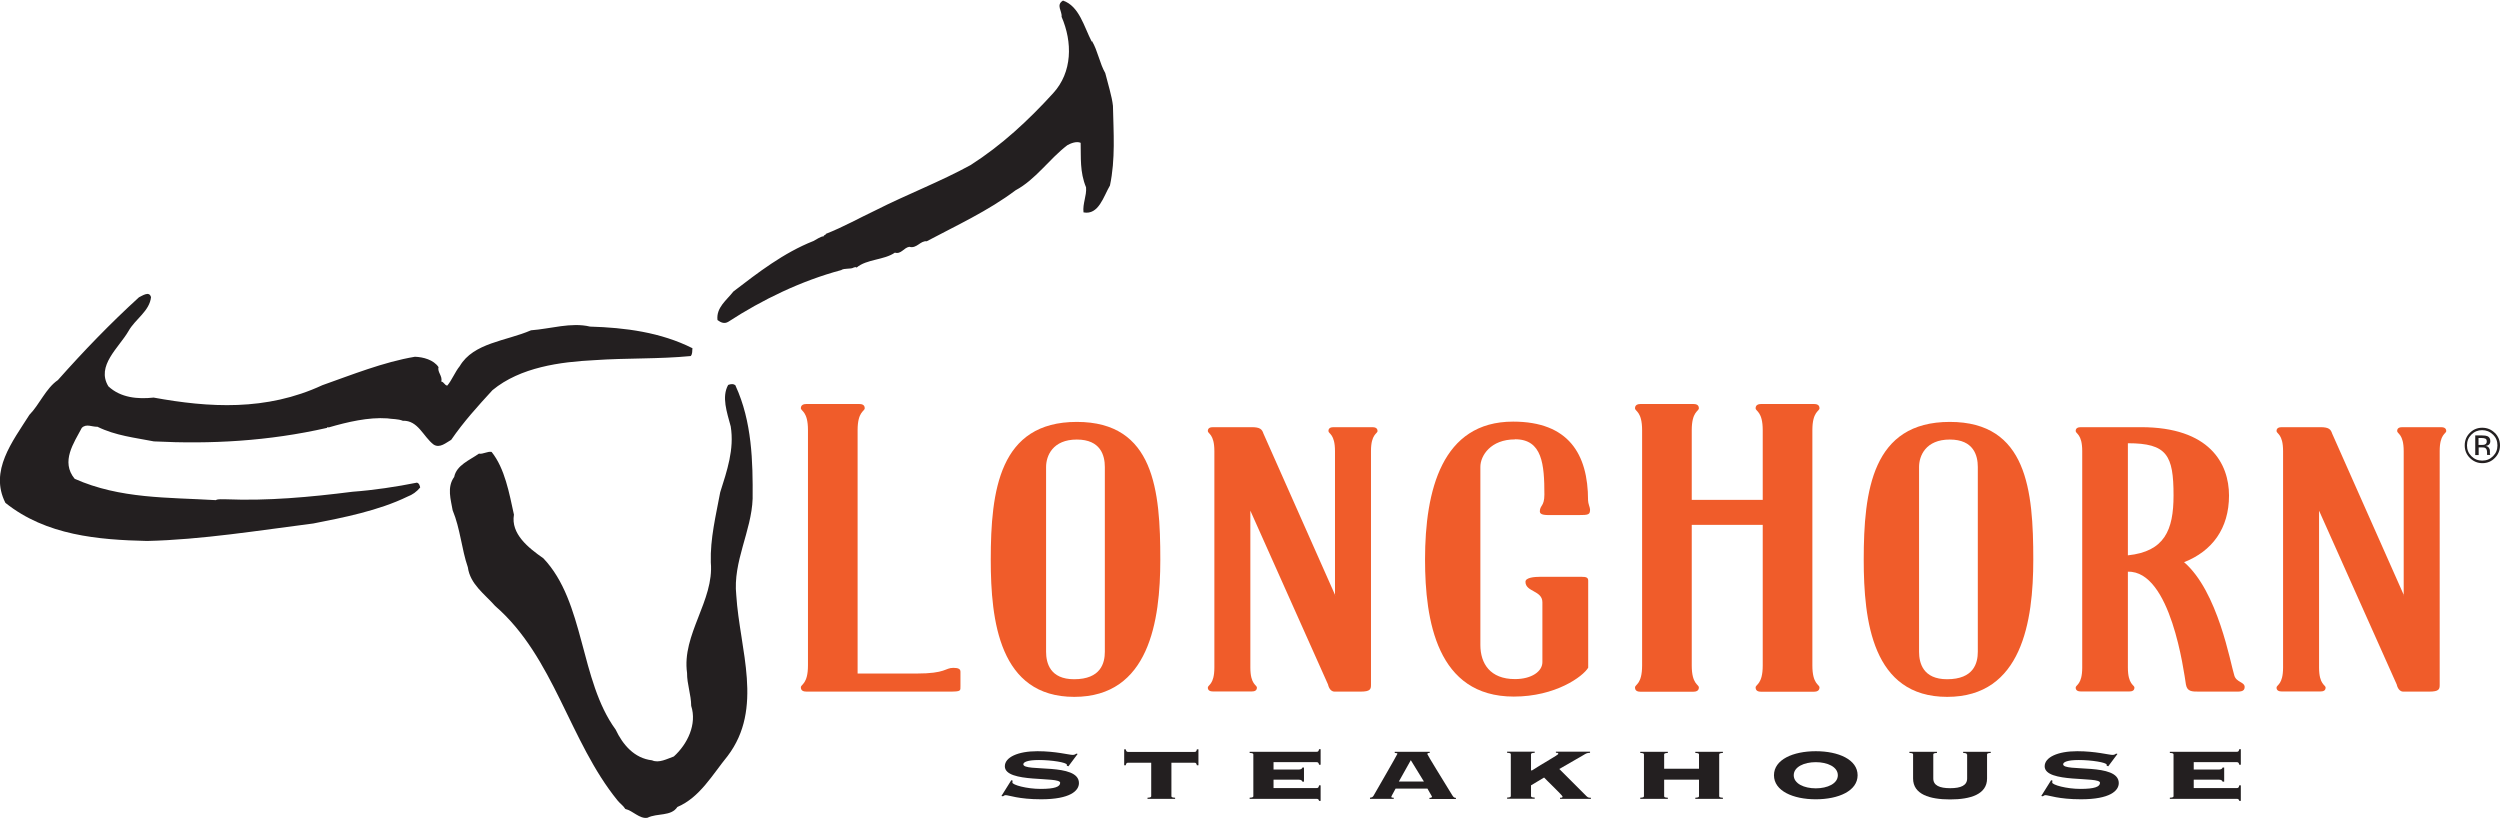 <?xml version="1.0" encoding="UTF-8"?><svg id="Layer_1" xmlns="http://www.w3.org/2000/svg" viewBox="0 0 175.75 57.5"><defs><style>.cls-1{fill:#231f20;}.cls-1,.cls-2{fill-rule:evenodd;}.cls-2{fill:#f05c2a;}</style></defs><path class="cls-1" d="m76.77,2.89c.4.68.54,1.57.93,2.25.17.69.47,1.63.54,2.3.04,1.88.18,3.76-.21,5.6-.45.76-.79,2.1-1.86,1.89-.07-.62.23-1.16.18-1.76-.45-1.09-.35-2.1-.38-3.13-.29-.13-.69.03-.94.17-1.28.98-2.22,2.41-3.64,3.17-1.91,1.44-4.19,2.49-6.24,3.58-.46-.05-.7.54-1.23.39-.39.07-.57.54-1.01.41-.76.53-1.98.45-2.69,1.05-.06-.06-.14-.02-.21,0-.21.13-.65.02-.88.18-2.8.75-5.55,2.08-7.93,3.63-.28.17-.53.05-.76-.12-.1-.88.63-1.38,1.12-2.01,1.74-1.33,3.51-2.71,5.63-3.55.24-.12.49-.32.72-.33-.01-.11.14-.06.15-.17,1.22-.48,2.34-1.11,3.52-1.67,2.17-1.1,4.55-2.01,6.66-3.17,2.17-1.39,4.04-3.12,5.79-5.04,1.37-1.49,1.37-3.6.6-5.38.05-.4-.42-.83.1-1.14,1.14.39,1.47,1.82,2.02,2.89h0Z"/><path class="cls-1" d="m10.62,20.87c-.1,1.01-1.11,1.55-1.59,2.41-.67,1.16-2.29,2.44-1.41,3.88.87.81,2.07.91,3.18.79,3.89.71,7.92.96,11.86-.87,2.04-.72,4.3-1.63,6.51-2,.58.02,1.31.21,1.66.73-.1.35.3.63.19,1.01.2.04.22.25.42.29.31-.35.55-.97.88-1.37.97-1.65,3.26-1.76,5.01-2.52,1.36-.1,2.83-.58,4.15-.26,2.46.07,4.98.4,7.2,1.52-.03.18.02.38-.12.55-2.27.22-4.51.13-6.78.29-2.38.12-5.2.49-7.16,2.11-1.01,1.1-2.03,2.22-2.9,3.49-.35.19-.8.62-1.24.33-.73-.56-1.09-1.71-2.16-1.67-.35-.14-.74-.11-1.1-.17-1.31-.09-2.78.25-4.12.64-.05-.04-.09-.03-.11.03-4.14.94-8.18,1.15-12.17.95-1.32-.26-2.69-.4-3.97-1.03-.38.02-.78-.24-1.1.08-.55,1.05-1.5,2.37-.5,3.58,3.19,1.42,6.57,1.3,9.92,1.5.17-.1.47-.05.72-.06,2.92.12,5.89-.15,8.89-.53,1.49-.11,3.09-.35,4.53-.64.17.05.19.2.23.34-.25.3-.54.51-.89.64-2.03.99-4.53,1.48-6.62,1.89-3.84.49-7.84,1.14-11.69,1.23-3.43-.08-7.1-.39-9.96-2.68-1.14-2.25.5-4.31,1.69-6.19.7-.71,1.16-1.87,2-2.44,1.82-2.05,3.7-4,5.7-5.82.22-.1.72-.46.84-.03h0Z"/><path class="cls-1" d="m51.71,27.12c1.16,2.52,1.22,5.34,1.2,7.94-.08,2.29-1.4,4.42-1.15,6.78.24,3.83,1.94,7.95-.61,11.31-1.07,1.31-1.95,2.91-3.53,3.58-.45.68-1.39.41-2.11.76-.55.09-1.02-.5-1.55-.62-.14-.23-.37-.38-.54-.59-3.39-4.16-4.47-10.09-8.61-13.68-.74-.84-1.76-1.53-1.92-2.72-.44-1.27-.53-2.71-1.07-4.01-.12-.72-.42-1.62.11-2.34.16-.83,1.09-1.18,1.74-1.64.27.06.61-.18.89-.12.93,1.16,1.24,2.9,1.57,4.41-.23,1.35,1.01,2.33,2.07,3.07,2.92,3.07,2.55,8.58,5.08,12.04.5,1.06,1.31,2.02,2.56,2.16.48.22,1.07-.11,1.53-.27.96-.87,1.64-2.27,1.22-3.56,0-.77-.3-1.54-.29-2.31-.38-2.71,1.91-5.08,1.67-7.77-.05-1.68.36-3.31.66-4.93.48-1.52,1-3.02.74-4.63-.27-1.01-.65-2.08-.18-2.92.19-.07.38-.1.53.05h0Z"/><path class="cls-2" d="m56.3,28.7c0-.24.2-.3.4-.3h3.69c.2,0,.4.05.4.3,0,.22-.5.22-.5,1.54v17.11h4.14c2.09,0,1.99-.4,2.59-.4.35,0,.5.08.5.27v1.02c0,.32.05.38-.75.38h-10.07c-.2,0-.4-.05-.4-.3,0-.22.5-.22.5-1.54v-16.55c0-1.32-.5-1.32-.5-1.54h0Z"/><path class="cls-2" d="m81.57,39.35c0,4.29-.78,9.64-6.05,9.64s-5.87-5.36-5.87-9.64c0-4.86.6-9.69,6.05-9.69s5.87,4.83,5.87,9.69h0Zm-3.9-6.52c0-.79-.28-1.93-1.97-1.93s-2.16,1.14-2.16,1.93v12.99c0,.79.28,1.93,1.97,1.93,1.88,0,2.16-1.14,2.16-1.93v-12.99h0Z"/><path class="cls-2" d="m93.85,41.85v-10.14c0-1.21-.46-1.21-.46-1.41,0-.22.18-.27.37-.27h2.71c.18,0,.37.05.37.27,0,.2-.46.2-.46,1.41v16.44c0,.3-.05.47-.73.47h-1.83c-.37,0-.46-.5-.46-.5l-5.46-12.22v11.03c0,1.21.46,1.21.46,1.41,0,.22-.18.27-.37.27h-2.71c-.18,0-.37-.05-.37-.27,0-.2.46-.2.46-1.41v-15.22c0-1.21-.46-1.21-.46-1.41,0-.22.18-.27.37-.27h2.71c.6,0,.73.15.83.45l5.05,11.38h0Z"/><path class="cls-2" d="m106.5,30.89c-1.7,0-2.43,1.14-2.43,1.93v12.52c0,1.31.69,2.4,2.43,2.4,1.19,0,1.93-.55,1.93-1.19v-4.21c0-.84-1.19-.72-1.19-1.44,0-.3.64-.35,1.01-.35h2.94c.32,0,.46.05.46.27v6.12c-.37.62-2.29,2.03-5.23,2.03-5.41,0-6.24-5.36-6.24-9.64,0-4.86,1.19-9.69,6.19-9.69,3.9,0,5.27,2.28,5.27,5.53,0,.22.14.52.14.64,0,.37-.09.4-.83.4h-1.97c-.32,0-.73,0-.73-.25,0-.45.32-.35.32-1.19,0-2.11-.14-3.89-2.06-3.89h0Z"/><path class="cls-2" d="m123.92,35.14v-4.9c0-1.32-.5-1.32-.5-1.54,0-.24.2-.3.4-.3h3.69c.2,0,.4.05.4.3,0,.22-.5.22-.5,1.54v16.55c0,1.32.5,1.32.5,1.54,0,.24-.2.3-.4.3h-3.69c-.2,0-.4-.05-.4-.3,0-.22.5-.22.5-1.54v-9.89h-4.99v9.89c0,1.32.5,1.32.5,1.54,0,.24-.2.3-.4.3h-3.69c-.2,0-.4-.05-.4-.3,0-.22.5-.22.5-1.54v-16.55c0-1.32-.5-1.32-.5-1.54,0-.24.2-.3.4-.3h3.69c.2,0,.4.05.4.3,0,.22-.5.22-.5,1.54v4.9h4.99Z"/><path class="cls-2" d="m142.94,39.35c0,4.29-.78,9.64-6.05,9.64s-5.87-5.36-5.87-9.64c0-4.86.6-9.69,6.05-9.69s5.87,4.83,5.87,9.69h0Zm-3.9-6.52c0-.79-.28-1.93-1.97-1.93s-2.16,1.14-2.16,1.93v12.99c0,.79.28,1.93,1.97,1.93,1.88,0,2.16-1.14,2.16-1.93v-12.99h0Z"/><path class="cls-2" d="m156.7,34.83c0,2.33-1.19,3.92-3.16,4.69,2.39,2.06,3.26,7.12,3.53,7.96.14.5.73.45.73.82,0,.35-.37.32-.69.32h-2.52c-.5,0-.83,0-.92-.5-.14-.89-1.06-8.01-4.08-7.93v6.74c0,1.21.46,1.21.46,1.41,0,.22-.18.27-.37.27h-3.39c-.18,0-.37-.05-.37-.27,0-.2.46-.2.46-1.41v-15.22c0-1.21-.46-1.21-.46-1.41,0-.22.18-.27.37-.27h4.22c4.82,0,6.19,2.55,6.19,4.81h0Zm-3.9,0c0-2.83-.46-3.67-3.21-3.67v7.88c2.57-.27,3.21-1.76,3.21-4.21h0Z"/><path class="cls-2" d="m168.98,41.85v-10.14c0-1.21-.46-1.21-.46-1.41,0-.22.18-.27.37-.27h2.71c.18,0,.37.05.37.27,0,.2-.46.2-.46,1.41v16.44c0,.3-.05.47-.73.47h-1.83c-.37,0-.46-.5-.46-.5l-5.46-12.22v11.03c0,1.21.46,1.21.46,1.41,0,.22-.18.27-.37.27h-2.71c-.18,0-.37-.05-.37-.27,0-.2.46-.2.46-1.41v-15.22c0-1.21-.46-1.21-.46-1.41,0-.22.18-.27.37-.27h2.71c.6,0,.73.15.83.45l5.05,11.38h0Z"/><path class="cls-1" d="m71.1,54.85l.09.03s-.02.08-.02.13c0,.17,1.01.45,1.99.45s1.37-.15,1.37-.43c0-.47-3.89.05-3.89-1.16,0-.63.91-1.06,2.29-1.06,1.29,0,2.23.26,2.48.26.12,0,.19-.04.25-.09l.1.02-.65.87-.11-.04v-.07c0-.16-1.08-.33-1.96-.33-.82,0-1.1.15-1.1.3,0,.56,3.91-.13,3.91,1.32,0,.54-.61,1.14-2.66,1.14-1.58,0-2.27-.29-2.49-.29-.08,0-.13.04-.19.08l-.11-.02.7-1.12h0Z"/><path class="cls-1" d="m80.67,56.16v-.08c.24-.01.26-.06.26-.11v-2.35h-1.62c-.1,0-.14.03-.17.18h-.11v-1.12h.11c.03.14.07.18.17.18h4.66c.1,0,.14-.03.17-.18h.11v1.12h-.11c-.03-.14-.07-.18-.17-.18h-1.62v2.35c0,.06.03.1.26.11v.08h-1.94Z"/><path class="cls-1" d="m91.67,54.95h-.11c-.03-.08-.09-.14-.28-.14h-1.75v.59h3.03c.1,0,.14-.03.17-.19h.11v1.09h-.11c-.03-.11-.07-.14-.17-.14h-4.71v-.08c.24-.01.26-.06.26-.11v-2.93c0-.06-.03-.1-.26-.11v-.08h4.71c.1,0,.14-.03.17-.18h.11v1.09h-.11c-.03-.14-.07-.18-.17-.18h-3.03v.52h1.75c.19,0,.25-.06.28-.14h.11v.98h0Z"/><path class="cls-1" d="m98.11,55.44c-.25.46-.3.54-.3.58s.04.06.17.06v.08h-1.67v-.08c.13-.02.19-.04.25-.14.08-.14,1.68-2.91,1.68-2.95,0-.04-.1-.06-.19-.06v-.08h2.46v.08c-.1,0-.17.02-.17.08,0,.05,1.16,1.93,1.75,2.89.09.15.15.19.26.19v.08h-1.86v-.08c.13,0,.18-.04.18-.08,0-.03-.28-.48-.32-.57h-2.24Zm.24-.5h1.75l-.92-1.5-.84,1.5h0Z"/><path class="cls-1" d="m109.67,56.16v-.08c.11,0,.18,0,.18-.08,0-.08-1.16-1.18-1.3-1.34l-.92.55v.75c0,.06.03.1.26.11v.08h-1.94v-.08c.24-.01.26-.06.26-.11v-2.93c0-.06-.03-.1-.26-.11v-.08h1.94v.08c-.24.01-.26.06-.26.11v1.13h.07c.75-.49,1.85-1.09,1.85-1.16,0-.08-.07-.08-.17-.08v-.08h2.4v.08c-.25.01-.29.06-.53.2l-1.63.94,1.92,1.92c.1.1.18.1.3.1v.08h-2.16Z"/><path class="cls-1" d="m120.86,55.97c0,.06.03.1.26.11v.08h-1.94v-.08c.24-.01.26-.06.26-.11v-1.16h-2.45v1.16c0,.06.03.1.26.11v.08h-1.94v-.08c.24-.01.26-.06.26-.11v-2.93c0-.06-.03-.1-.26-.11v-.08h1.94v.08c-.24.01-.26.06-.26.11v1h2.45v-1c0-.06-.03-.1-.26-.11v-.08h1.94v.08c-.24.01-.26.06-.26.11v2.93h0Z"/><path class="cls-1" d="m130.59,54.5c0,1.1-1.34,1.69-2.94,1.69s-2.94-.59-2.94-1.69,1.34-1.69,2.94-1.69,2.94.59,2.94,1.69h0Zm-4.49,0c0,.59.73.92,1.55.92s1.55-.33,1.55-.92-.73-.92-1.55-.92-1.55.33-1.55.92h0Z"/><path class="cls-1" d="m138.27,53.04c0-.06-.03-.1-.26-.11v-.08h1.94v.08c-.24.01-.26.06-.26.11v1.69c0,1.11-1.16,1.47-2.6,1.47s-2.6-.36-2.6-1.47v-1.69c0-.06-.03-.1-.26-.11v-.08h1.94v.08c-.24.01-.26.06-.26.11v1.69c0,.48.43.68,1.19.68s1.19-.2,1.19-.68v-1.69h0Z"/><path class="cls-1" d="m144.2,54.85l.09.03s-.02.08-.02.13c0,.17,1.01.45,1.99.45s1.37-.15,1.37-.43c0-.47-3.89.05-3.89-1.16,0-.63.91-1.06,2.29-1.06,1.29,0,2.23.26,2.48.26.12,0,.19-.04.25-.09l.1.02-.65.87-.11-.04v-.07c0-.16-1.08-.33-1.96-.33-.82,0-1.1.15-1.1.3,0,.56,3.91-.13,3.91,1.32,0,.54-.61,1.14-2.66,1.14-1.58,0-2.27-.29-2.49-.29-.08,0-.13.04-.19.08l-.11-.02.7-1.12h0Z"/><path class="cls-1" d="m156.36,54.95h-.11c-.03-.08-.09-.14-.28-.14h-1.75v.59h3.03c.1,0,.14-.03.17-.19h.11v1.09h-.11c-.03-.11-.07-.14-.17-.14h-4.71v-.08c.24-.01.26-.06.26-.11v-2.93c0-.06-.03-.1-.26-.11v-.08h4.71c.1,0,.14-.03.17-.18h.11v1.09h-.11c-.03-.14-.07-.18-.17-.18h-3.03v.52h1.75c.19,0,.25-.06.28-.14h.11v.98h0Z"/><path class="cls-1" d="m175.26,30.55c.21.21.31.46.31.76s-.1.55-.31.76c-.21.21-.46.31-.76.31s-.55-.1-.76-.31c-.21-.21-.31-.46-.31-.76s.1-.55.31-.76c.21-.21.46-.31.75-.31s.55.1.76.31h0Zm.12-.12c-.24-.24-.54-.36-.88-.36s-.63.12-.87.36c-.24.24-.36.53-.36.88s.12.64.36.88c.24.24.53.37.88.37s.64-.12.88-.37c.24-.24.36-.54.36-.88s-.12-.63-.36-.88h0Zm-.69.82c-.05.02-.13.03-.23.03h-.22v-.49h.2c.13,0,.23.02.29.05.06.03.09.1.09.2,0,.1-.05.18-.14.21h0Zm-.68.74h.24v-.54h.19c.13,0,.22.01.27.04.09.05.13.16.13.31v.15s0,.01,0,.02c0,0,0,0,0,.01h.22v-.02s-.02-.04-.02-.07c0-.04,0-.07,0-.1v-.1c0-.07-.02-.14-.07-.21-.05-.07-.13-.12-.23-.13.08-.01.15-.04.2-.07.09-.06.13-.15.13-.27,0-.17-.07-.29-.21-.35-.08-.03-.2-.05-.37-.05h-.48v1.36h0Z"/></svg>